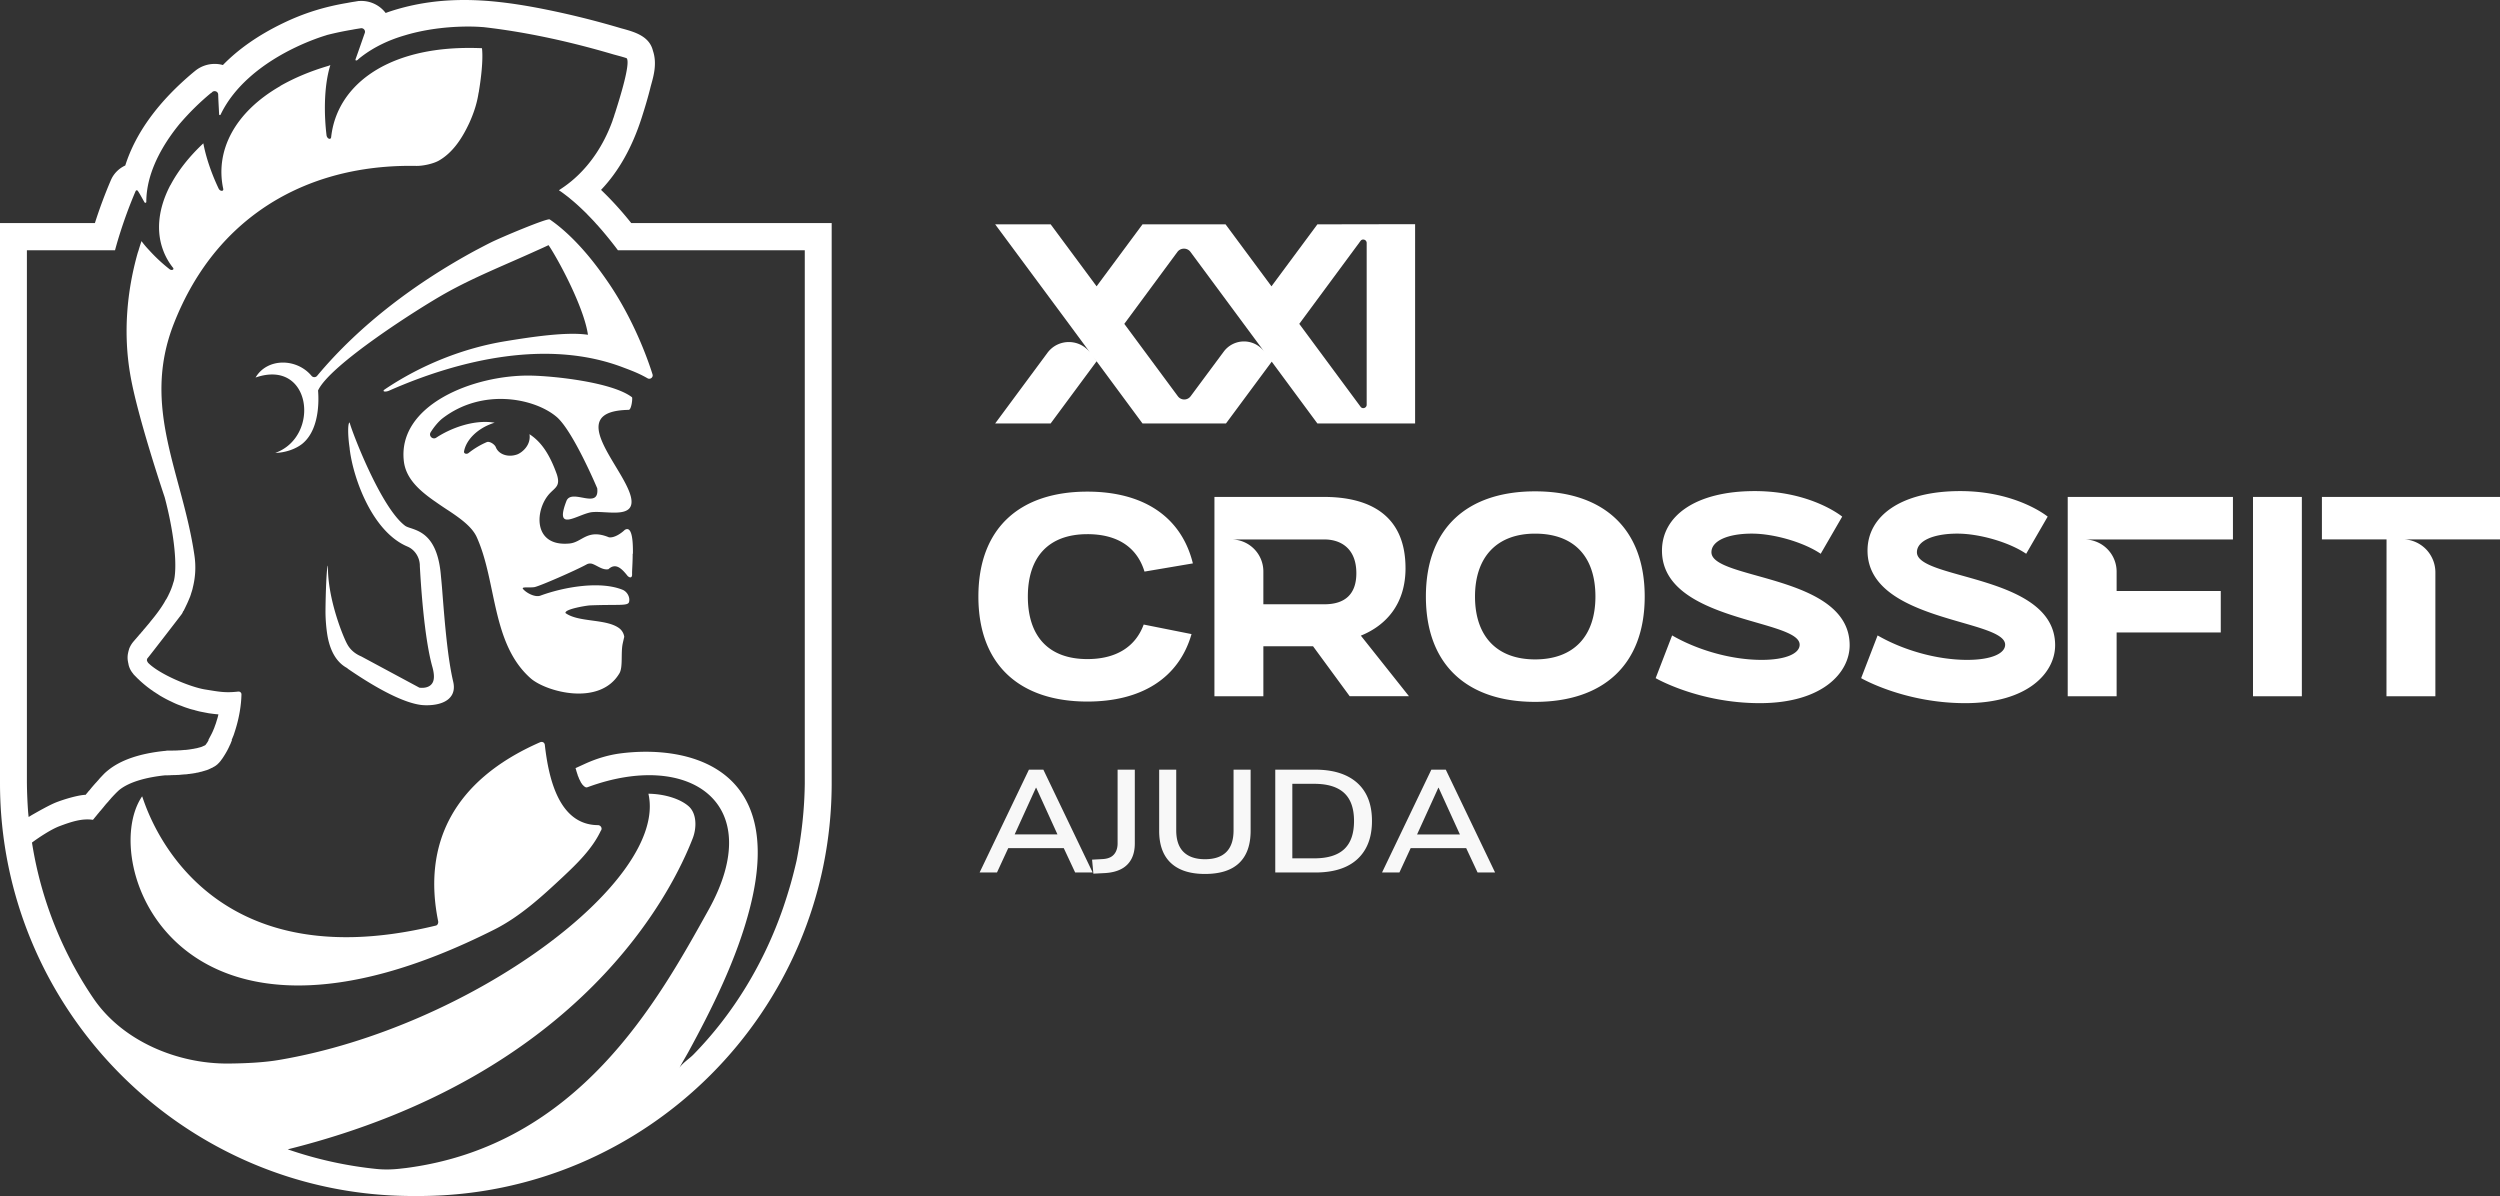 <svg xmlns="http://www.w3.org/2000/svg" viewBox="0 0 359.219 171.851"><rect x="0" y="0" width="359.219" height="171.851" fill="#333333" stroke="none"/><path d="m140.759 125.366 7.084-14.775h2.075l7.084 14.775h-2.515l-1.95-4.17 1.132.67h-9.62l1.132-.67-1.928 4.17h-2.494Zm8.09-12.176-3.333 7.314-.607-.607h7.88l-.566.607-3.332-7.314h-.042Zm8.257 12.344-.188-2.012 1.53-.083c.474-.029.865-.13 1.173-.305.307-.174.545-.43.712-.765.168-.335.252-.726.252-1.173V110.59h2.473v10.605c0 .866-.16 1.607-.482 2.221a3.382 3.382 0 0 1-1.435 1.436c-.636.343-1.422.542-2.358.598l-1.677.084Zm16.033.042c-2.138 0-3.77-.524-4.894-1.572-1.125-1.048-1.687-2.592-1.687-4.632v-8.781h2.452v8.719c0 1.383.353 2.42 1.058 3.112.706.691 1.73 1.037 3.071 1.037 1.355 0 2.379-.346 3.07-1.037.692-.692 1.038-1.73 1.038-3.112v-8.72h2.452v8.782c0 2.04-.548 3.584-1.646 4.632-1.097 1.048-2.734 1.572-4.914 1.572Zm10.101-.21v-14.775h5.744c1.746 0 3.227.286 4.443.858 1.215.574 2.138 1.405 2.766 2.494.629 1.09.943 2.432.943 4.025s-.317 2.941-.953 4.045c-.636 1.104-1.555 1.938-2.756 2.505-1.202.565-2.683.848-4.443.848h-5.743Zm2.453-2.033h3.143c1.929 0 3.365-.44 4.308-1.32.943-.88 1.414-2.229 1.414-4.045s-.475-3.161-1.425-4.034c-.95-.873-2.383-1.31-4.297-1.31h-3.143v10.71Zm12.889 2.033 7.084-14.775h2.076l7.084 14.775h-2.515l-1.95-4.17 1.133.67h-9.62l1.131-.67-1.928 4.17h-2.494Zm8.09-12.176-3.332 7.314-.607-.607h7.88l-.566.607-3.333-7.314h-.042Z" style="fill:#f8f8f8"/><path d="M156.243 76.752c4.316 0 7.135 1.873 8.207 5.378l6.952-1.177c-1.68-6.798-7.222-10.313-15.159-10.313-9.626 0-15.66 5.157-15.66 15.082 0 9.935 6.073 15.082 15.66 15.082 7.715 0 13.131-3.322 14.966-9.694l-6.875-1.371c-1.178 3.205-3.968 4.962-8.09 4.962-5.581 0-8.555-3.282-8.555-8.979 0-5.687 2.974-8.97 8.554-8.97Zm45.712 4.883c0-7.525-5.041-10.233-11.723-10.233H174.5v6.106h-.002v22.535h7.032v-7.182h7.139l5.266 7.178h8.518l-6.916-8.705c3.674-1.49 6.42-4.583 6.42-9.7Zm-11.648 5.191h-8.778V82.11a4.597 4.597 0 0 0-4.56-4.597h13.338c2.221 0 4.583 1.18 4.583 4.854 0 3.017-1.64 4.46-4.583 4.46ZM220.572 70.6c-9.624 0-15.689 5.16-15.689 15.118 0 9.935 6.065 15.132 15.69 15.132 9.66 0 15.75-5.197 15.75-15.132 0-9.922-6.09-15.118-15.75-15.118Zm0 24.148c-5.494 0-8.632-3.325-8.632-9.03 0-5.68 3.138-9.041 8.632-9.041 5.544 0 8.67 3.237 8.67 9.041 0 5.705-3.126 9.03-8.67 9.03Zm25.339-15.398c0-1.642 2.366-2.675 5.803-2.675 3.205 0 7.483 1.255 9.897 2.897l3.09-5.34s-4.432-3.668-12.562-3.668c-8.478 0-13.334 3.552-13.334 8.554 0 10.273 19.783 9.82 19.783 13.517 0 1.265-1.989 2.182-5.455 2.182-4.47 0-9.317-1.457-12.87-3.514l-2.366 6.14s6.18 3.592 14.966 3.592c9.008 0 12.909-4.393 12.909-8.322 0-10.196-19.86-9.356-19.86-13.363Zm29.526 0c0-1.642 2.375-2.675 5.803-2.675 3.215 0 7.492 1.255 9.896 2.897l3.09-5.34s-4.432-3.668-12.562-3.668c-8.477 0-13.324 3.552-13.324 8.554 0 10.273 19.774 9.82 19.774 13.517 0 1.265-1.98 2.182-5.455 2.182-4.47 0-9.317-1.457-12.87-3.514l-2.366 6.14s6.18 3.592 14.965 3.592c9.019 0 12.91-4.393 12.91-8.322 0-10.196-19.861-9.356-19.861-13.363Zm48.291-7.947h7.02v28.638h-7.02zm-2.883 6.11h-21.34a4.622 4.622 0 0 1 4.628 4.618v2.789h14.963v5.957h-14.963v9.166h-7.027V71.406h23.74v6.107ZM182.695 41.14l-6.598-8.906h-11.932l-6.598 8.905-6.598-8.905h-7.975l10.592 14.3 3.066 4.155c-1.535-2.057-4.62-2.055-6.15.01l-7.51 10.148h7.97l6.602-8.927-.596-.806.6.803 6.597 8.93h11.993l6.574-8.88 6.561 8.88h14.04V32.21l-14.04.025-6.599 8.905Zm-6.871 9.4-4.738 6.388c-.46.632-1.39.632-1.848 0l-7.69-10.393 7.628-10.332c.471-.633 1.426-.633 1.885 0l7.677 10.381 2.927 3.956a3.623 3.623 0 0 0-5.841 0Zm20.551-15.627v23.243c0 .471-.608.67-.88.285l-8.806-11.906 8.805-11.92c.273-.384.881-.173.881.298Zm162.844 42.59h-13.784c2.509.12 4.498 2.21 4.498 4.758v17.782h-7.027l.01-22.54h-9.286v-6.097h25.589v6.097ZM21.922 94.807v-.008h-.008s0 .008.008.008Zm38.384 4.008c-.034 0-.042-.008-.067-.017l-8.344-4.487c-1.026-.428-1.639-1.092-1.975-1.706-.504-.84-2.882-6.503-2.798-11.326-.202.042-.336 4.168-.353 6.453-.008 1.202.11 2.68.32 3.815.42 2.15 1.335 3.638 2.73 4.411.025.017.11.076.21.168 4.513 3.092 8.142 4.882 10.495 5.168.009 0 .32.042.782.042.916 0 2.512-.152 3.36-1.11.513-.57.673-1.327.455-2.268-.799-3.395-1.202-8.294-1.572-13.041a94.188 94.188 0 0 0-.193-2.16c-.445-5.562-2.874-6.377-4.344-6.873-.328-.1-.597-.201-.765-.31-3.554-2.597-7.814-13.915-8.008-14.865-.268.008-.293 1.748 0 3.689 0 .1.017.21.034.336.563 4.235 3.302 11.722 8.285 13.806 1.008.428 1.706 1.461 1.765 2.621v.168c.361 6.52 1 11.688 1.815 14.545.31 1.143.285 1.967-.135 2.437-.495.596-1.437.538-1.697.504Zm17.981 8.235c-.033-.362-.353-.538-.689-.395-12.545 5.495-16.88 14.68-14.637 25.729.042.243-.084.546-.311.604-35.375 8.605-42.105-18.746-42.232-18.56-6.436 9.418 4.983 42.147 50.635 19.124 3.68-1.858 6.806-4.723 9.822-7.546 2.034-1.907 4.235-4.042 5.445-6.621.277-.32.042-.79-.378-.824-5.613-.017-7.109-6.672-7.655-11.511Zm11.478-30.905c-.504.487-1.496 1.176-2.269 1.059-3.134-1.286-3.823.722-5.671.89-5.378.513-4.983-5.016-2.765-7.268.815-.832 1.454-1.059.958-2.647-1.059-2.966-2.277-4.714-3.94-5.79.15.874-.21 1.85-1.169 2.572-.185.134-.37.243-.554.32-1.32.495-2.714.024-3.118-1.035-.16-.403-.899-.898-1.31-.713a11.56 11.56 0 0 0-2.605 1.562c-.278.219-.698.084-.647-.218.294-1.715 2.025-3.42 4.403-4.143a10.13 10.13 0 0 0-.185-.025c-2.992-.428-6.285.9-8.218 2.185-.496.328-1.117-.252-.798-.773.496-.807 1.151-1.563 1.664-1.975 5.747-4.453 13.25-2.94 16.427-.252 2.36 1.992 5.848 10.268 5.848 10.268.344 3.185-3.647-.05-4.42 1.807-1.748 4.52 1.387 2.067 3.479 1.647 2.084-.337 6.613 1.15 5.764-2.277-1.11-4.336-9.654-12.277-.32-12.445.42.034.606-1.747.488-1.815-2.815-2.168-11.293-3.067-14.646-3.109-8.1-.109-19.132 4.218-18.124 12.37.32 2.47 2.269 4.175 4.42 5.68.008 0 .017.008.042.024.588.42 1.201.832 1.815 1.235.008.01.025.01.033.017 1.84 1.219 3.513 2.42 4.176 3.933 2.874 6.403 2.093 15.267 7.73 20.242 2.22 1.94 9.95 4.067 12.765-.748.512-.916.168-2.94.462-4.268.042-.202.117-.522.218-.95a1.885 1.885 0 0 0-.722-1.235c-1.891-1.403-5.815-.807-7.714-2.176-.219-.572 3.15-1.11 3.57-1.11 4.177-.16 5.438.126 5.563-.52.16-.673-.294-1.454-.924-1.715-3.201-1.302-8.36-.437-11.83.84-.74.27-1.975-.36-2.48-.95-.319-.377.908-.159 1.63-.276.757-.135 5.983-2.429 7.479-3.252.252-.151.58-.185.857-.084.74.269 1.47.916 2.294.765 1.059-.992 1.941-.068 2.748.95.117.142.697.545.655-.303-.017-.429.093-1.673.084-2.882l.034.016c.025-1.958-.143-4.083-1.177-3.428Z" style="fill:#fff"/><path d="M83.85 35.964c-1.68-1.9-3.32-3.387-4.865-4.437-.32-.219-7.042 2.596-8.554 3.36-.69.345-1.378.715-2.076 1.077-8.503 4.604-16.645 10.663-22.804 18.057a.524.524 0 0 1-.773 0c-2.135-2.58-6.378-2.622-8.058.227 8.04-2.782 9.368 8.486 2.831 10.83 1.437-.025 2.95-.562 3.882-1.31 2.89-2.345 2.252-7.638 2.269-7.664 1.689-3.671 14.36-11.747 18.276-13.948 4.167-2.344 8.62-4.092 13.225-6.192a55.805 55.805 0 0 0 1.614-.74c.16.227.319.48.479.74 1.949 3.21 4.73 8.856 5.184 12.141-3.008-.462-8.083.303-11.772.908-6.134.991-12.2 3.428-17.402 6.924-.512.336.084.437.63.184 10.386-4.579 22.956-7.377 33.577-3.335 1.294.487 2.286.857 3.52 1.562.404.244.875-.151.724-.571-.782-2.495-2.765-7.856-6.185-12.94-1.252-1.848-2.487-3.479-3.722-4.873Z" style="fill:#fff"/><path d="M90.698 32.048a49.082 49.082 0 0 0-3.378-3.823c-.32-.32-.63-.63-.958-.942 2.52-2.638 4.496-6.142 5.857-10.419.412-1.294.89-2.84 1.285-4.47.025-.093.06-.21.093-.336.319-1.152.832-2.966.227-4.748-.513-2.142-2.656-2.73-4.596-3.252a123.384 123.384 0 0 0-11.453-2.823C73.465.395 69.952 0 66.717 0c-3.42 0-6.571.429-9.638 1.32-.571.167-1.126.344-1.664.545a4.39 4.39 0 0 0-3.487-1.73l-.395.008-.605.1c-.344.051-.68.11-1.025.177-3.352.563-6.293 1.487-9.243 2.916-3.512 1.697-6.394 3.706-8.63 6.008a4.31 4.31 0 0 0-1.192-.16c-.992 0-1.967.336-2.748.958l-.311.252c-5 4.184-8.285 8.68-9.78 13.385a4.145 4.145 0 0 0-1.908 1.773l-.084.168-.076.168a68.845 68.845 0 0 0-2.294 6.16H0v80.463c0 32.72 26.62 59.34 59.34 59.34h.823c32.72 0 59.339-26.62 59.339-59.34V32.048H90.698Zm24.939 80.513c-.042 3.74-.454 7.437-1.177 11.1a74.24 74.24 0 0 1-.831 3.269 72.638 72.638 0 0 1-1.093 3.487c-2.722 7.89-7.1 15.2-12.932 21.141-.588.588-1.63 1.252-2.033 1.966.067-.117.135-.235.193-.353.37-.663.765-1.327 1.143-2.007 3.243-5.958 7.008-13.361 8.898-20.915 5.134-20.368-9.335-23.233-18.763-21.981-1.689.235-3.319.73-4.873 1.428l-1.454.664c-.016.017-.016.025-.016.034.067.134.1.36.176.563.025.084.05.176.084.26.033.084.05.16.067.235.076.152.135.303.177.437l.201.387c.042.118.118.227.194.328.033.05.058.084.092.142.034.025.076.076.126.11l.034.059a.111.111 0 0 0 .067.05.806.806 0 0 0 .235.151c.118.05.244.009.353-.034 14.52-5.327 25.838 2.27 17.318 17.63-7.294 13.116-18.68 33.879-43.45 37.113-.21.026-.605.068-1.034.118-1.067.11-2.142.135-3.21.026a56.628 56.628 0 0 1-12.788-2.824c.075-.017.168-.042.243-.059 41.988-10.578 55.012-37.013 57.97-44.676.555-1.463.571-3.496-.58-4.538-1.193-1.067-3.42-1.79-5.806-1.823 2.865 12.52-25.535 33.602-53.104 38.257-2.009.344-4.555.487-7.143.512-7.31.093-15.276-3.167-19.477-9.335a54.992 54.992 0 0 1-1.639-2.554c-.26-.437-.512-.874-.764-1.311-.219-.395-.437-.79-.656-1.193l-.15-.303a54.862 54.862 0 0 1-5.639-17.057c.941-.698 2.765-1.924 4.017-2.378 1.747-.655 3.218-1.11 4.739-.89.008 0 .008-.009.033-.034.025-.034.067-.067.1-.11.01-.016.026-.033.06-.084.059-.058.109-.142.16-.192.1-.118.21-.253.327-.404.084-.092.168-.193.26-.31.043-.051.076-.11.144-.16.008 0 .016-.017.016-.026.042-.05.093-.092.126-.15a.047.047 0 0 0 .026-.043c.033-.017.05-.042.084-.084.067-.092.168-.193.268-.328.009-.016.034-.042.068-.1l.033-.017c.05-.059.093-.101.11-.152.109-.109.218-.243.31-.344l.034-.008c.05-.076.075-.126.143-.202.084-.076.16-.177.235-.26a5.41 5.41 0 0 1 .227-.26c.092-.093.193-.211.294-.312.042-.05.11-.1.143-.151l.26-.26c.126-.11.227-.22.32-.295 1.512-1.226 4.083-1.84 6.52-2.1.025 0 .092 0 .143-.009h.202c.176 0 .394 0 .638-.025.093 0 .168 0 .252-.008.143 0 .27 0 .42-.009.118-.008.244-.008.37-.008.235-.034.496-.05.756-.076.093 0 .202-.008.278-.017.067 0 .117-.008.16-.008.066-.017.1-.017.15-.033.06 0 .11 0 .185-.009.034-.017.076-.017.143-.025.202-.025.412-.05.614-.093h.092c.067-.042.143-.05.21-.058a2.15 2.15 0 0 0 .336-.068c.076-.017.185-.05.278-.075h.042c.025-.009.042-.009.058-.017q.042 0 .042-.017a.803.803 0 0 0 .177-.05c.1-.025.193-.05.277-.084.126-.025.21-.06.311-.093.1-.042.227-.084.328-.143.067-.025.15-.05.193-.1.11-.025.185-.076.269-.11.067-.059.16-.092.252-.15.05-.018.092-.068.168-.101l.034-.043c.008-.008.016-.008.058-.017.025-.05.034-.058.05-.058a.173.173 0 0 1 .068-.05c.025-.01.042-.034.05-.034.009-.026.017-.026.026-.05.05-.034.084-.076.143-.127.016-.008.025-.025.033-.042.059-.042.1-.11.135-.151.075-.076.134-.151.176-.227a4.21 4.21 0 0 0 .344-.487l.16-.252c.269-.429.521-.89.731-1.378.11-.185.177-.404.26-.597.026-.05.043-.1.068-.16h-.06c.093-.21.211-.52.295-.706.008-.058.034-.1.05-.142.06-.21.135-.412.202-.639.538-1.706.84-3.512.874-5.067v-.05c0-.017-.008-.034-.008-.034 0-.033 0-.059-.017-.067 0-.017-.008-.042-.008-.042a.213.213 0 0 0-.06-.084v-.025c-.033-.008-.041-.025-.067-.042-.025-.009-.042-.017-.05-.042a.62.62 0 0 0-.244-.042c-1.957.218-2.823.008-4.831-.311-2.143-.362-6.58-2.21-8.16-3.857 0-.008-.008-.017-.008-.025v-.034q-.042-.008-.042-.017s-.008-.008-.008-.025c-.008-.025-.017-.033-.017-.05 0-.008-.016-.008-.016-.025-.009-.042-.017-.06-.043-.084v-.177c.026-.05.034-.075.034-.1.025-.042.042-.11.1-.143.312-.37 4.824-6.21 4.9-6.336.067-.118.134-.252.184-.386.034 0 .042-.009.042-.017.126-.244.253-.504.37-.756.219-.43.395-.883.588-1.337.034-.134.101-.268.126-.403.093-.286.194-.563.252-.882.353-1.412.47-2.933.227-4.597-1.722-11.839-7.663-21.224-2.974-33.265 1.588-4.059 3.663-7.588 6.167-10.58 6.907-8.225 17.007-12.343 28.695-12.124.933.016 2.403-.295 3.227-.757 2.092-1.193 3.428-3.36 4.403-5.461.58-1.294 1.025-2.588 1.26-3.975.017-.109.034-.218.06-.327 0-.042 0-.06.033-.093v-.092c.243-1.42.655-4.42.445-6.21h-.042a44.454 44.454 0 0 0-2.773-.025c-11.369.277-18.074 5.655-18.855 12.797-.05.462-.588.244-.664-.252-.32-2.605-.462-6.814.538-10.066.008 0 .025 0 .033-.017h-.033c-.118.034-.177.067-.27.101-2.638.773-4.931 1.756-6.898 2.874l-.008.025c-6.621 3.798-9.37 9.343-8.21 14.755.101.412-.453.403-.655-.017-.781-1.63-1.74-4.059-2.201-6.504-2.101 1.967-3.655 3.992-4.697 5.958-.017.033-.017.05-.05.067-1.765 3.378-2.051 6.63-1.026 9.344a9.08 9.08 0 0 0 1.42 2.512c.202.26-.176.437-.479.219a23.353 23.353 0 0 1-2.94-2.731c-.396-.42-.782-.857-1.11-1.32-.134.379-.26.782-.378 1.168-.017.06-.025.118-.042.152l-.126.37c-1.597 5.638-2.067 11.604-1.092 17.368.983 5.966 4.957 17.72 4.957 17.72s1.353 4.832 1.52 8.992c.035.916.018 1.781-.091 2.554-.026.143-.051.294-.076.412-.05.21-.135.412-.185.613a1.858 1.858 0 0 1-.042.118.362.362 0 0 1-.042.134c0 .025-.034.068-.034.093-.109.328-.26.664-.42 1.008-.025.025-.025.059-.05.076v.033c-.076.16-.185.362-.303.58-.008.034-.042.05-.058.092-.009.009-.026.017-.026.043-.033.025-.042.05-.059.067l-.016.05c-.076.118-.143.26-.21.362-.496.823-1.135 1.689-1.941 2.655-.177.244-.37.454-.572.697-.134.16-.277.336-.428.496-.05.076-.118.176-.202.244-.084.1-.176.21-.26.319l-.06.05c-.277.336-.58.672-.865 1.009a3.751 3.751 0 0 0-.672 1.092c-.017.05-.025.101-.042.152a4.804 4.804 0 0 0-.118.478c-.092.42-.092.866 0 1.294.009.093.034.16.05.227 0 .084.034.143.034.202.118.453.328.857.605 1.185.034.042.06.1.11.151.042.05.092.1.142.151.017.009.034.042.034.042.05.05.067.068.11.1 0 .01.36.37.36.37.043.026.076.068.093.076l.151.152c.32.294.672.596 1.067.907l.143.11c.034.008.05.041.084.066.076.043.143.101.202.152l.033.016c.093.068.202.143.286.194.118.092.227.176.387.26.126.101.243.16.395.26.143.093.294.202.453.286.463.27.916.513 1.37.723.185.084.353.177.546.26.378.177.698.294.992.395.185.076.378.152.571.219.21.076.42.134.63.21.21.059.429.126.656.168.117.05.235.075.37.11.109.033.226.058.352.092.429.092.9.176 1.37.268.445.06.89.126 1.386.16a7.415 7.415 0 0 1-.252.916c-.05.176-.1.361-.168.53l-.1.268a3.55 3.55 0 0 1-.194.496c-.05.151-.126.294-.21.48-.176.36-.361.68-.512.982a.066.066 0 0 1-.034.034h.076c-.009.008-.009.025-.017.033-.025.042-.059.059-.084.118-.017.042-.059.092-.084.151-.059.084-.118.168-.185.26a.533.533 0 0 1-.084.11c-.017 0-.017.025-.017.025q-.025.016-.033.025c-.026.009-.034.009-.042.017-.009.017-.05.025-.068.042-.042.025-.092.033-.143.059-.033.016-.075.041-.142.067-.034.016-.068.025-.118.05-.025.017-.042.017-.05.017a1.665 1.665 0 0 1-.16.05c-.042 0-.11.034-.143.034 0 0-.008.009-.017.009a.325.325 0 0 0-.117.033c-.017 0-.27.067-.27.067h-.041c-.009.009-.034.017-.067.017a.543.543 0 0 0-.168.033l-.05.01-.085.016-.084.008c-.16.034-.302.05-.445.076l-.303.042c-.05 0-.117.017-.168.017-.05.008-.092.008-.117.016h-.16c-.202.025-.403.034-.563.05l-.143.01c-.092 0-.16 0-.294.016h-.076c-.084.008-.185.008-.285.008h-.135c-.05 0-.11 0-.16.009h-.344l-.202.008h-.361a1.426 1.426 0 0 1-.303.042c-3.596.37-6.327 1.311-8.142 2.79a7.151 7.151 0 0 0-.546.479l-.395.411-.059.068c-.075.067-.16.176-.227.243l-.1.11c-.009.016-.017.016-.017.042a4.565 4.565 0 0 0-.27.294l-.2.218c-.026.008-.051.059-.085.093-.008.008-.016.025-.033.042-.068.058-.101.117-.143.16-.084.083-.151.184-.235.268-.034.042-.068.092-.118.143l-.017.025c-.017.017-.025.034-.033.042-.034.05-.084.084-.11.143l-.243.26c-.017.026-.034.06-.05.068-.068.084-.11.142-.169.201-.042.06-.1.118-.151.202-1.067.042-3.017.605-4.302 1.109-.975.395-2.63 1.336-3.504 1.84-.059.034-.092.06-.134.084-.093.05-.177.11-.26.16-.043-.31-.068-.622-.093-.933a69.855 69.855 0 0 1-.16-4.008V35.963h12.663s.991-3.915 2.958-8.503c.1-.185.277-.135.37.042.319.487.596 1.033.907 1.571.067.11.26.084.26-.067 0-1.017.135-1.991.362-2.941.84-3.437 2.898-6.411 4.461-8.31.009-.017.017-.034.034-.034a36.733 36.733 0 0 1 4.378-4.31c.033-.026.075-.042.117-.067l.126-.127c.336-.269.832-.059.849.353.025.89.092 1.907.134 2.857.009.118.152.143.21.05 1-2.092 2.454-3.83 4.076-5.293 4.377-3.95 9.94-5.764 11.058-6.1.033 0 .05 0 .075-.034a43.827 43.827 0 0 1 3.706-.781c.412-.085.823-.143 1.235-.21.403-.06.706.327.571.68-.268.756-.95 2.74-1.31 3.723-.101.285.117.26.277.15.16-.159.336-.302.512-.436 1.883-1.454 4.059-2.454 6.26-3.092 3.504-1.06 7-1.27 9.134-1.27 1.067 0 1.807.06 2.042.077h.076c5.638.638 11.898 1.907 18.78 3.94 1.134.303 1.89.513 1.89.572.487.848-.95 5.487-1.672 7.755-.008.06-.025.084-.05.127-.093.31-.177.613-.27.814-.033.126-.058.227-.092.286 0 0 0 .025-.008.042-2.706 7.394-7.663 9.764-7.663 9.924.37.227.722.504 1.109.798.176.134.386.294.571.462.698.563 1.403 1.218 2.143 1.941.1.084.21.219.31.32.312.319.63.646.959 1 .092.108.193.218.31.352.135.126.253.278.387.429.135.15.277.31.412.47.756.89 1.52 1.832 2.269 2.84h26.846v76.599Z" style="fill:#fff"/><path d="M38.064 78.405s0 .009.008.009v-.009h-.008Z" style="fill:#fff"/></svg>
